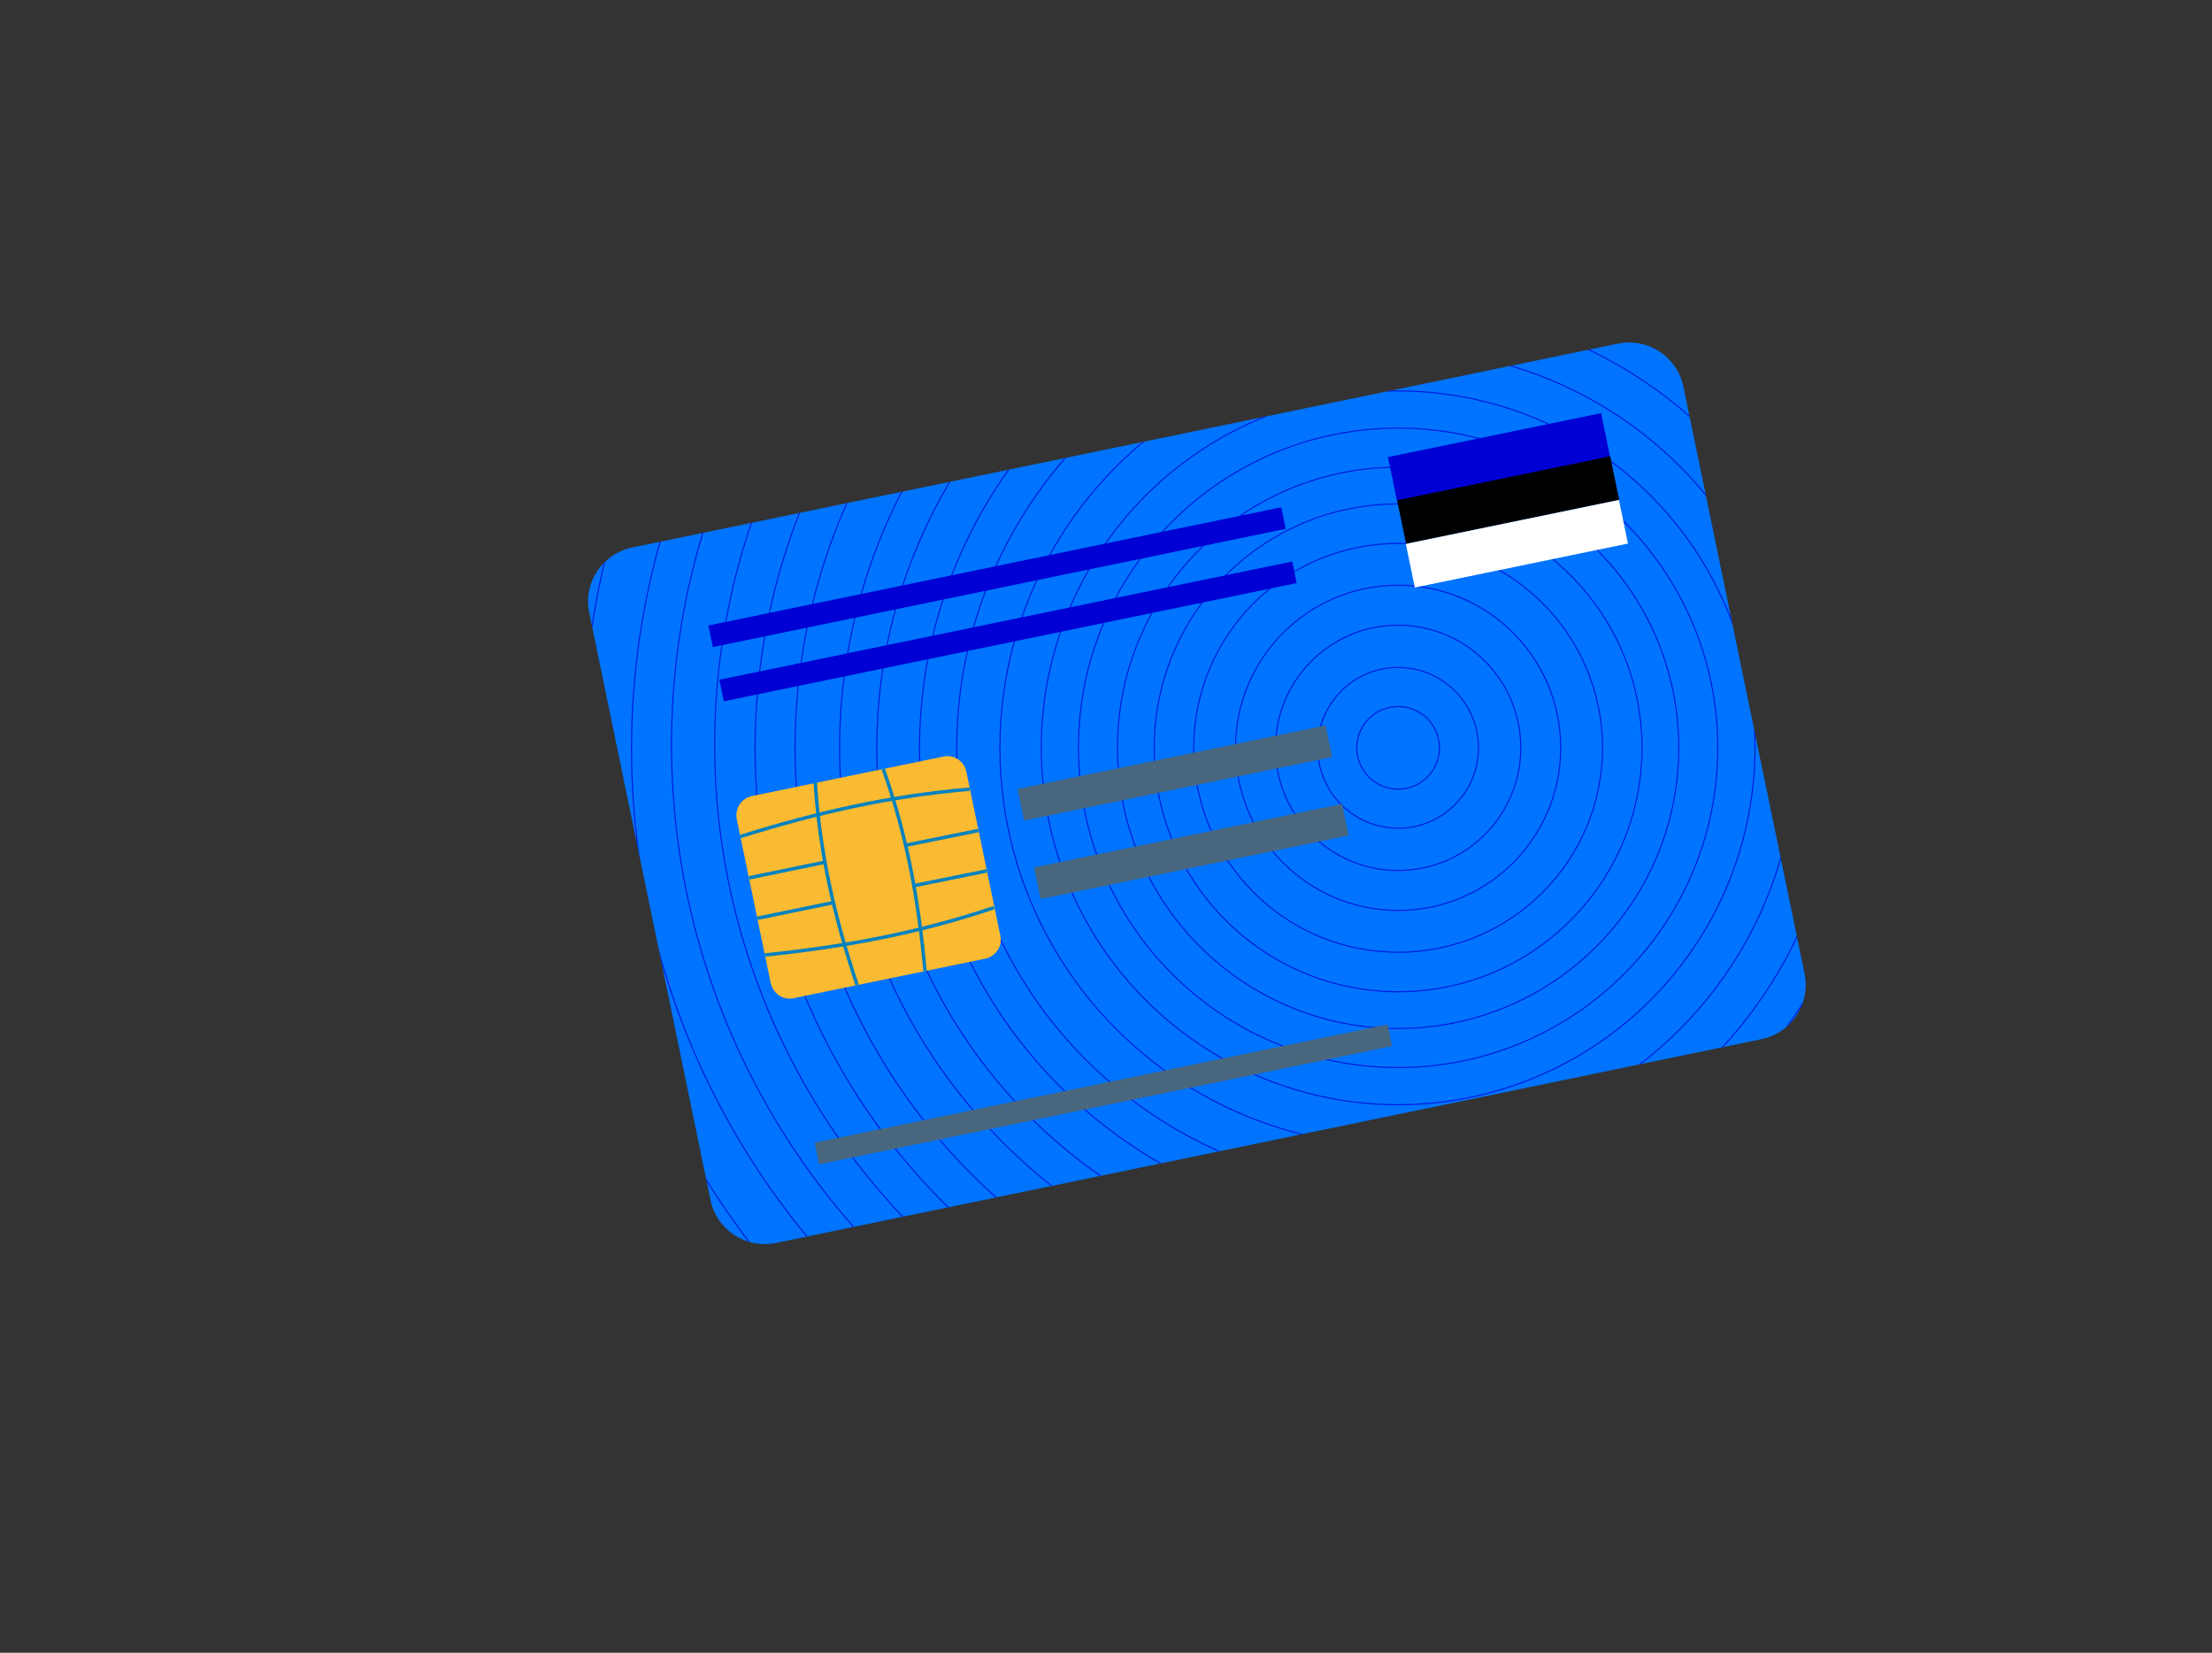 <?xml version="1.0" encoding="utf-8"?>
<!-- Generator: Adobe Illustrator 24.3.0, SVG Export Plug-In . SVG Version: 6.00 Build 0)  -->
<svg version="1.1" id="Layer_1" xmlns="http://www.w3.org/2000/svg" xmlns:xlink="http://www.w3.org/1999/xlink" x="0px" y="0px"
	 viewBox="0 0 481.6 359.8" style="enable-background:new 0 0 481.6 359.8;" xml:space="preserve">
<rect x="0" y="0" width="481.6" height="359.8" fill="#333333" stroke="none"/>
<style type="text/css">
	.st0{fill:none;}
	.st1{fill:#0074FF;}
	.st2{clip-path:url(#SVGID_2_);}
	.st3{fill:none;stroke:#001EDD;stroke-width:0.25;stroke-miterlimit:10;}
	.st4{fill:#0000D5;}
	.st5{fill:#FFFFFF;}
	.st6{fill:#FABA31;}
	.st7{fill:none;stroke:#0082BF;stroke-width:0.75;stroke-miterlimit:10;}
	.st8{fill:#49687F;}
</style>
<g id="Layer_2_1_">
	<g id="Layer_1-2">
		<rect class="st0" width="479.8" height="359.8"/>
		<path class="st1" d="M137.6,119.2l214.7-44.4c6.5-1.3,12.8,2.8,14.2,9.3l26.4,127.9c1.3,6.5-2.8,12.8-9.3,14.2l-214.7,44.4
			c-6.5,1.3-12.8-2.8-14.2-9.3l-26.4-127.9C126.9,126.9,131.1,120.6,137.6,119.2z"/>
		<g>
			<defs>
				<path id="SVGID_1_" d="M137.6,119.2l214.7-44.4c6.5-1.3,12.8,2.8,14.2,9.3l26.4,127.9c1.3,6.5-2.8,12.8-9.3,14.2l-214.7,44.4
					c-6.5,1.3-12.8-2.8-14.2-9.3l-26.4-127.9C126.9,126.9,131.1,120.6,137.6,119.2z"/>
			</defs>
			<clipPath id="SVGID_2_">
				<use xlink:href="#SVGID_1_"  style="overflow:visible;"/>
			</clipPath>
			<g class="st2">
				<circle class="st3" cx="304.4" cy="162.8" r="9"/>
				<circle class="st3" cx="304.4" cy="162.8" r="17.5"/>
				<circle class="st3" cx="304.4" cy="162.8" r="26.7"/>
				<circle class="st3" cx="304.4" cy="162.8" r="44.5"/>
				<circle class="st3" cx="304.4" cy="162.8" r="35.4"/>
				<circle class="st3" cx="304.4" cy="162.8" r="53.1"/>
				<circle class="st3" cx="304.4" cy="162.8" r="61.1"/>
				<circle class="st3" cx="304.4" cy="162.8" r="69.6"/>
				<circle class="st3" cx="304.4" cy="162.8" r="77.7"/>
				<circle class="st3" cx="304.4" cy="162.8" r="86.7"/>
				<circle class="st3" cx="304.4" cy="162.8" r="96.1"/>
				<circle class="st3" cx="304.4" cy="162.8" r="104.2"/>
				<circle class="st3" cx="304.4" cy="162.8" r="113.5"/>
				<circle class="st3" cx="304.4" cy="162.8" r="121.6"/>
				<circle class="st3" cx="304.4" cy="162.8" r="131.3"/>
				<circle class="st3" cx="304.4" cy="162.8" r="140"/>
				<circle class="st3" cx="305.1" cy="162.1" r="149.5"/>
				<circle class="st3" cx="305.1" cy="162.1" r="158.9"/>
				<circle class="st3" cx="304.2" cy="163" r="166.7"/>
				<circle class="st3" cx="304.2" cy="163" r="177.3"/>
			</g>
		</g>
		
			<rect x="302.8" y="94.5" transform="matrix(0.979 -0.202 0.202 0.979 -13.342 68.16)" class="st4" width="47.4" height="9.7"/>
		<rect x="304.8" y="103.9" transform="matrix(0.979 -0.202 0.202 0.979 -15.216 68.751)" width="47.4" height="9.7"/>
		
			<rect x="306.7" y="113.4" transform="matrix(0.979 -0.202 0.202 0.979 -17.088 69.342)" class="st5" width="47.4" height="9.7"/>
		<path class="st6" d="M163.7,173.3l41.7-8.6c2.3-0.5,4.5,1,5,3.3l7.4,35.7c0.5,2.3-1,4.5-3.3,5l-41.7,8.6c-2.3,0.5-4.5-1-5-3.3
			l-7.4-35.7C160,176,161.4,173.8,163.7,173.3z"/>
		<path class="st7" d="M177.5,170.4c1,15.5,4.2,29.3,9.1,44"/>
		<path class="st7" d="M192.3,167.4c5.2,14.6,7.7,28.6,9.1,44"/>
		<path class="st7" d="M216.4,197.6c-16.7,5.6-32.5,8.5-49.9,10.3"/>
		<path class="st7" d="M211.1,171.8c-17.5,1.5-33.2,5.1-49.9,10.3"/>
		<line class="st7" x1="163.1" y1="191.1" x2="179.6" y2="187.7"/>
		<line class="st7" x1="197.2" y1="184" x2="213" y2="180.8"/>
		<line class="st7" x1="164.9" y1="199.9" x2="181.4" y2="196.5"/>
		<line class="st7" x1="199" y1="192.8" x2="214.8" y2="189.6"/>
		
			<rect x="153.5" y="123.2" transform="matrix(0.979 -0.202 0.202 0.979 -20.934 46.56)" class="st4" width="127.4" height="4.8"/>
		
			<rect x="155.9" y="135" transform="matrix(0.979 -0.202 0.202 0.979 -23.274 47.301)" class="st4" width="127.4" height="4.8"/>
		
			<rect x="176.7" y="235.8" transform="matrix(0.979 -0.202 0.202 0.979 -43.241 53.604)" class="st8" width="127.4" height="4.8"/>
		
			<rect x="221.7" y="164.7" transform="matrix(0.979 -0.202 0.202 0.979 -28.756 55.309)" class="st8" width="68.5" height="7"/>
		
			<rect x="225.3" y="181.8" transform="matrix(0.979 -0.202 0.202 0.979 -32.145 56.378)" class="st8" width="68.5" height="7"/>
	</g>
</g>
</svg>
